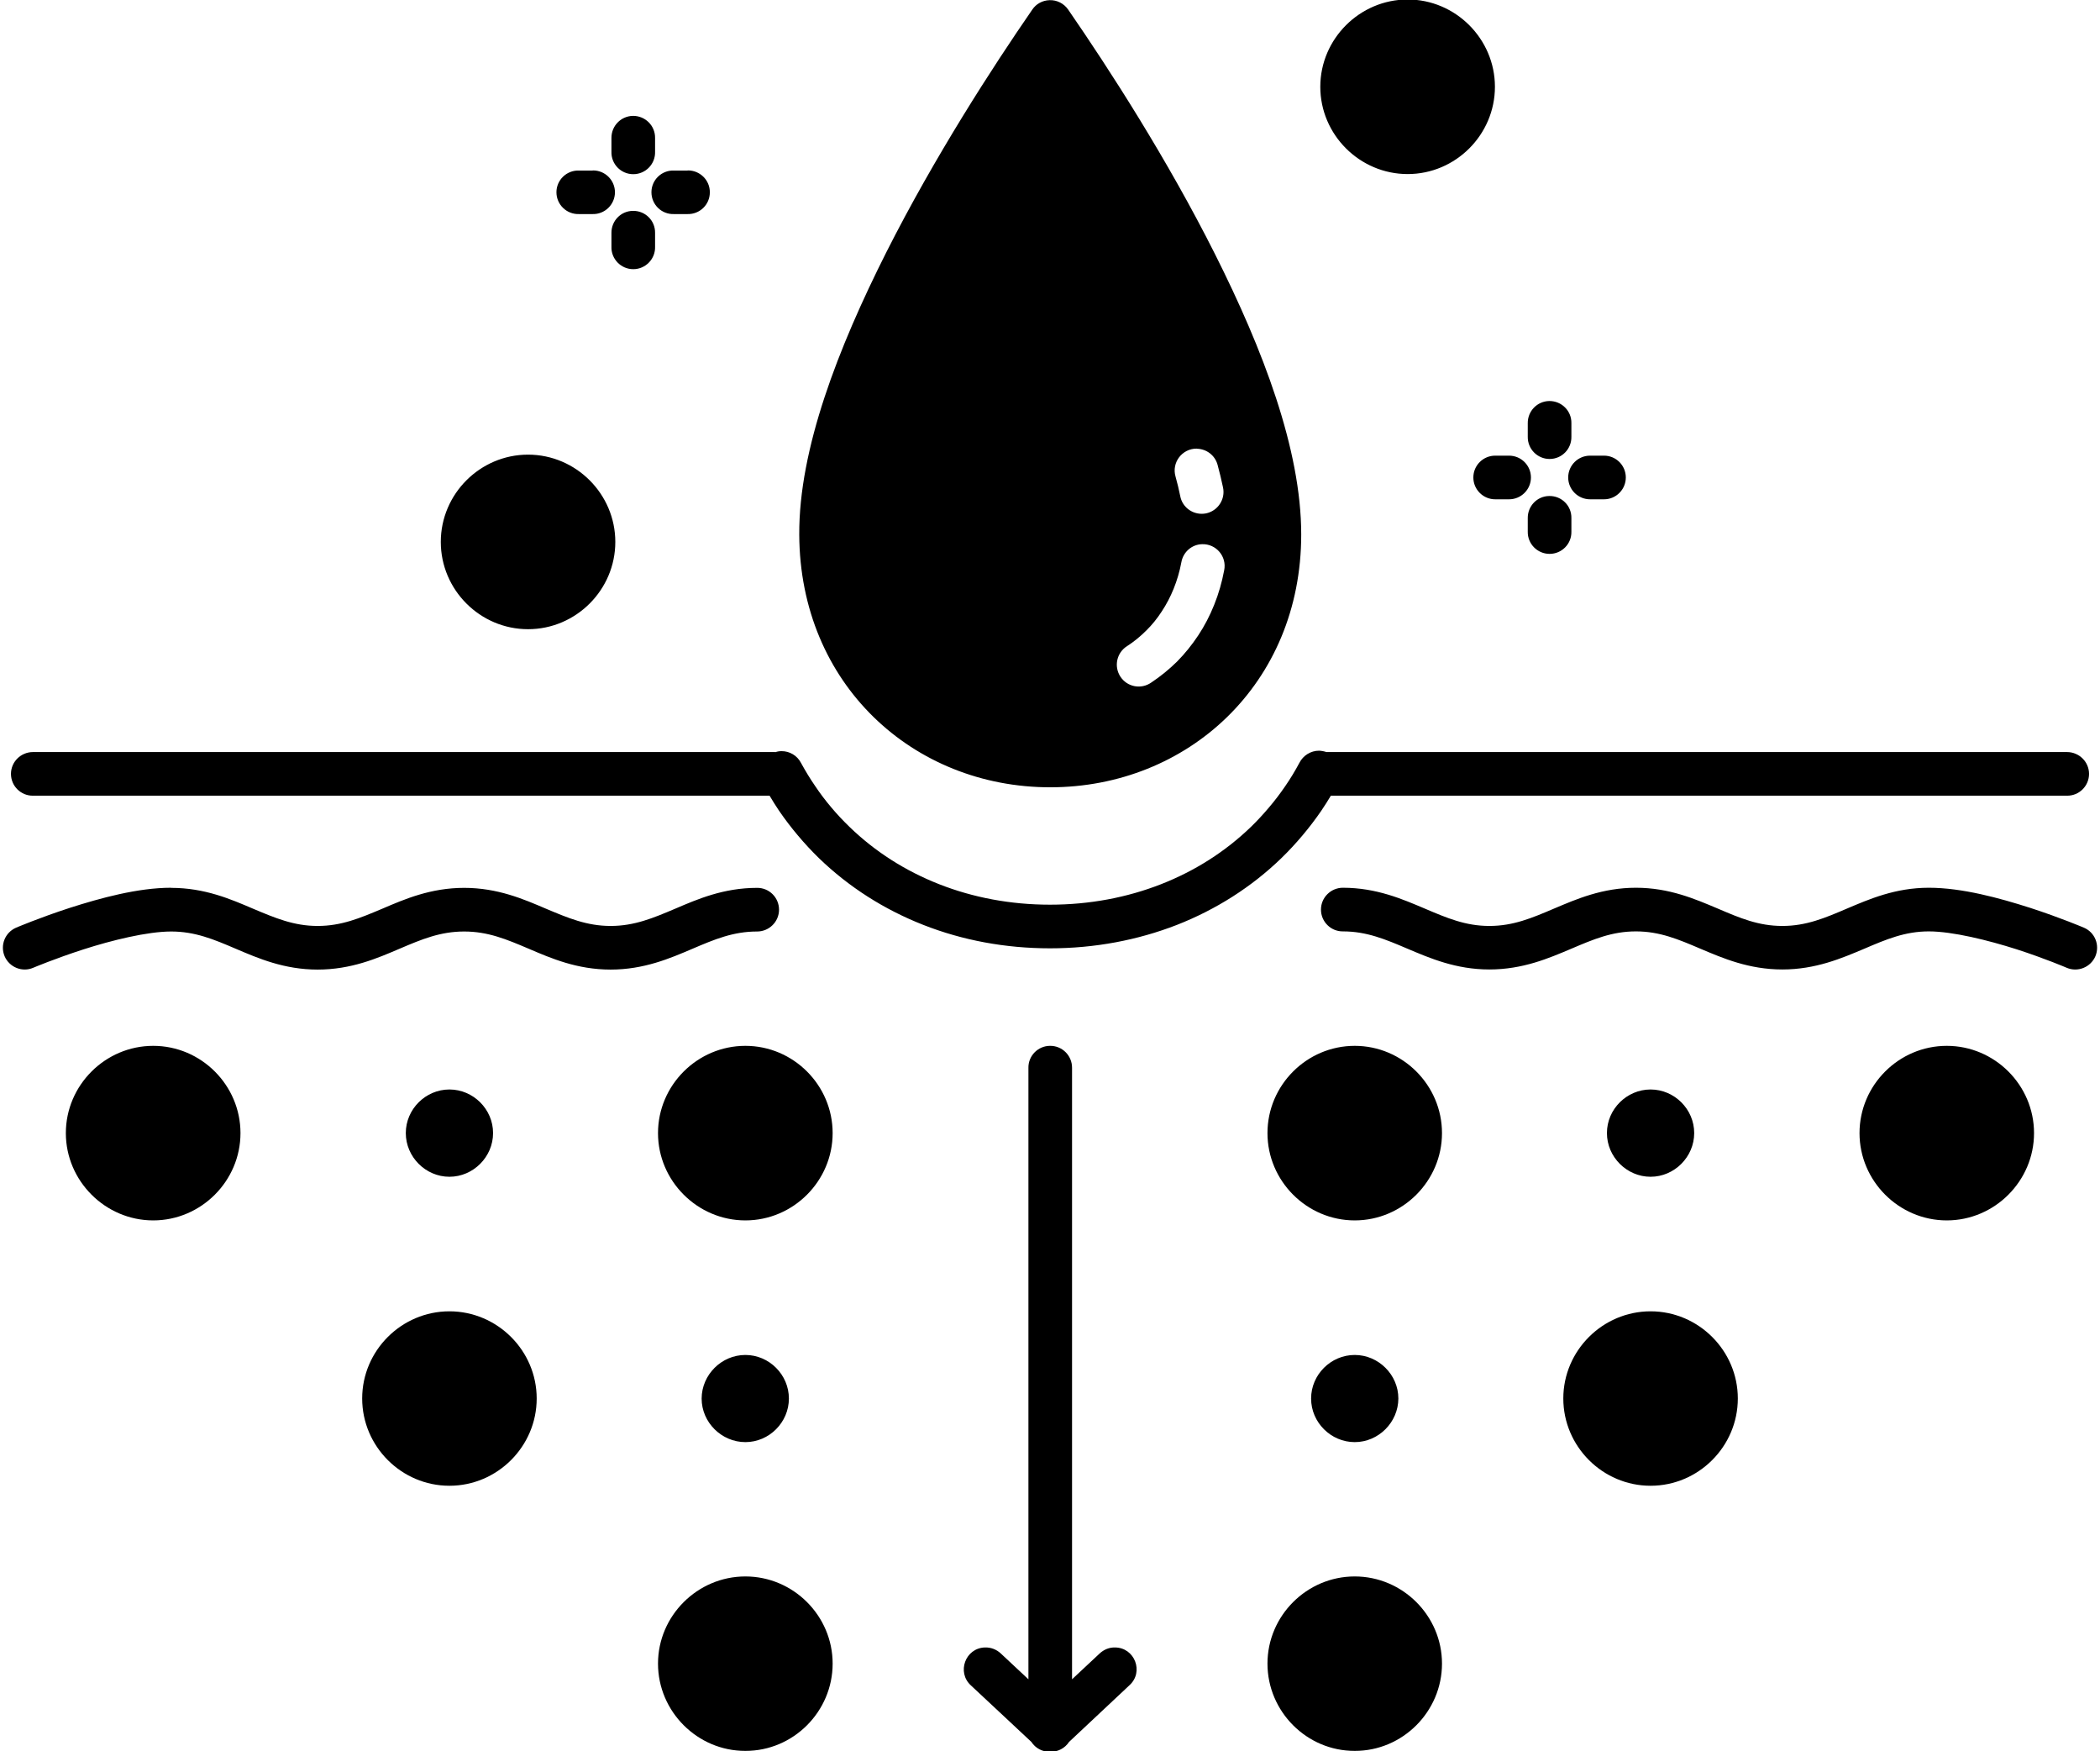 <?xml version="1.0" encoding="UTF-8"?><svg xmlns="http://www.w3.org/2000/svg" xmlns:xlink="http://www.w3.org/1999/xlink" height="60.2" preserveAspectRatio="xMidYMid meet" version="1.0" viewBox="0.4 0.4 72.2 60.2" width="72.2" zoomAndPan="magnify"><g id="change1_1"><path d="M 48.797 0.383 C 47.148 0.383 45.793 1.738 45.793 3.383 C 45.793 5.031 47.148 6.383 48.797 6.383 C 50.445 6.383 51.797 5.031 51.797 3.383 C 51.797 1.738 50.445 0.383 48.797 0.383 Z M 36.48 0.406 C 36.246 0.414 36.023 0.531 35.891 0.73 C 34.523 2.711 32.531 5.789 30.871 9.074 C 29.215 12.363 27.863 15.836 27.879 18.777 C 27.902 23.914 31.793 27.461 36.508 27.461 C 41.223 27.461 45.137 23.914 45.137 18.773 C 45.137 15.84 43.816 12.406 42.176 9.141 C 40.535 5.875 38.551 2.797 37.125 0.73 C 36.98 0.52 36.738 0.395 36.48 0.406 Z M 22.16 4.383 C 21.746 4.391 21.418 4.73 21.422 5.145 L 21.422 5.609 C 21.406 6.035 21.746 6.387 22.172 6.387 C 22.598 6.387 22.938 6.035 22.922 5.609 L 22.922 5.145 C 22.93 4.723 22.586 4.379 22.16 4.383 Z M 20.781 6.258 C 20.777 6.258 20.777 6.258 20.773 6.262 L 20.309 6.262 C 19.883 6.246 19.531 6.586 19.531 7.008 C 19.531 7.434 19.883 7.773 20.309 7.758 L 20.773 7.758 C 21.191 7.77 21.539 7.434 21.543 7.012 C 21.543 6.594 21.203 6.254 20.781 6.258 Z M 24.047 6.258 C 24.043 6.258 24.039 6.258 24.035 6.262 L 23.57 6.262 C 23.148 6.246 22.797 6.586 22.797 7.008 C 22.797 7.434 23.148 7.773 23.57 7.758 L 24.035 7.758 C 24.457 7.77 24.805 7.434 24.805 7.012 C 24.809 6.594 24.465 6.254 24.047 6.258 Z M 22.16 7.648 C 21.746 7.652 21.418 7.992 21.422 8.406 L 21.422 8.875 C 21.406 9.297 21.746 9.652 22.172 9.652 C 22.598 9.652 22.938 9.297 22.922 8.875 L 22.922 8.406 C 22.93 7.984 22.586 7.641 22.16 7.648 Z M 53.664 14.184 C 53.25 14.191 52.922 14.531 52.926 14.945 L 52.926 15.41 C 52.918 15.832 53.258 16.176 53.676 16.176 C 54.098 16.176 54.434 15.832 54.426 15.41 L 54.426 14.945 C 54.434 14.523 54.09 14.18 53.664 14.184 Z M 41.543 15.824 C 41.883 15.828 42.176 16.055 42.262 16.379 C 42.332 16.641 42.395 16.895 42.449 17.156 C 42.535 17.562 42.27 17.965 41.859 18.047 C 41.449 18.125 41.051 17.859 40.977 17.449 C 40.934 17.23 40.879 17.008 40.816 16.781 C 40.676 16.301 41.039 15.816 41.547 15.82 Z M 18.555 16.027 C 16.906 16.027 15.555 17.379 15.555 19.027 C 15.555 20.676 16.906 22.027 18.555 22.027 C 20.203 22.027 21.555 20.676 21.555 19.027 C 21.555 17.379 20.203 16.027 18.555 16.027 Z M 51.812 16.062 C 51.395 16.059 51.055 16.395 51.055 16.812 C 51.055 17.227 51.395 17.566 51.812 17.562 L 52.277 17.562 C 52.695 17.566 53.035 17.227 53.035 16.812 C 53.035 16.395 52.695 16.059 52.277 16.062 Z M 55.074 16.062 C 54.656 16.059 54.316 16.395 54.316 16.812 C 54.316 17.227 54.656 17.566 55.074 17.562 L 55.543 17.562 C 55.957 17.566 56.297 17.227 56.297 16.812 C 56.297 16.395 55.957 16.059 55.543 16.062 Z M 53.664 17.449 C 53.25 17.453 52.922 17.793 52.926 18.207 L 52.926 18.676 C 52.918 19.094 53.258 19.438 53.676 19.438 C 54.098 19.438 54.434 19.094 54.426 18.676 L 54.426 18.207 C 54.434 17.785 54.09 17.441 53.664 17.449 Z M 41.73 19.105 C 42.215 19.09 42.586 19.531 42.488 20.004 C 42.41 20.418 42.297 20.812 42.145 21.188 C 41.996 21.562 41.812 21.914 41.598 22.238 C 41.383 22.562 41.141 22.863 40.871 23.137 C 40.598 23.406 40.301 23.648 39.984 23.859 C 39.637 24.105 39.156 24.016 38.922 23.66 C 38.688 23.305 38.793 22.828 39.156 22.605 C 39.391 22.453 39.609 22.273 39.809 22.074 C 40.008 21.879 40.188 21.656 40.344 21.414 C 40.504 21.172 40.641 20.91 40.754 20.629 C 40.867 20.348 40.957 20.047 41.016 19.727 C 41.078 19.375 41.375 19.113 41.73 19.105 Z M 45.75 26.203 C 45.465 26.203 45.203 26.367 45.074 26.621 C 44.926 26.898 44.766 27.164 44.59 27.418 C 44.414 27.676 44.23 27.918 44.031 28.152 C 43.832 28.387 43.625 28.613 43.406 28.824 C 42.527 29.672 41.484 30.336 40.316 30.793 C 39.148 31.25 37.859 31.496 36.5 31.496 C 35.141 31.496 33.855 31.25 32.691 30.793 C 31.527 30.336 30.484 29.672 29.609 28.824 C 29.391 28.613 29.18 28.391 28.984 28.156 C 28.785 27.922 28.598 27.676 28.426 27.418 C 28.25 27.164 28.09 26.898 27.938 26.621 C 27.809 26.371 27.547 26.215 27.266 26.219 C 27.195 26.219 27.125 26.23 27.059 26.254 C 27.055 26.25 27.051 26.25 27.047 26.25 L 1.535 26.25 C 1.117 26.25 0.777 26.586 0.777 27 C 0.777 27.418 1.117 27.754 1.535 27.75 L 26.859 27.75 C 26.965 27.926 27.07 28.098 27.184 28.266 C 27.387 28.562 27.605 28.848 27.836 29.121 C 28.066 29.395 28.309 29.656 28.562 29.902 C 29.586 30.891 30.801 31.664 32.145 32.191 C 33.488 32.719 34.961 32.996 36.5 32.996 C 38.039 32.996 39.516 32.715 40.863 32.191 C 42.207 31.664 43.426 30.891 44.449 29.902 C 44.703 29.656 44.945 29.395 45.176 29.121 C 45.406 28.848 45.625 28.562 45.828 28.266 C 45.941 28.098 46.051 27.926 46.156 27.75 L 71.465 27.75 C 71.883 27.754 72.223 27.418 72.223 27 C 72.223 26.586 71.883 26.25 71.465 26.25 L 46.004 26.25 C 45.922 26.223 45.836 26.207 45.75 26.203 Z M 6.285 30.914 C 5.137 30.914 3.848 31.27 2.801 31.605 C 1.754 31.945 0.957 32.285 0.957 32.285 C 0.574 32.449 0.398 32.887 0.559 33.27 C 0.723 33.648 1.164 33.828 1.543 33.664 C 1.543 33.664 2.281 33.352 3.262 33.035 C 4.242 32.719 5.469 32.418 6.285 32.418 C 7.105 32.418 7.742 32.684 8.508 33.012 C 9.277 33.34 10.172 33.727 11.32 33.727 C 12.473 33.727 13.367 33.34 14.133 33.012 C 14.902 32.684 15.539 32.418 16.359 32.418 C 17.176 32.418 17.812 32.684 18.582 33.012 C 19.348 33.34 20.242 33.727 21.395 33.727 C 22.543 33.727 23.438 33.34 24.207 33.012 C 24.973 32.684 25.613 32.418 26.43 32.418 C 26.844 32.418 27.184 32.082 27.184 31.668 C 27.184 31.25 26.844 30.914 26.43 30.918 C 25.277 30.918 24.383 31.305 23.617 31.633 C 22.852 31.957 22.211 32.227 21.395 32.227 C 20.578 32.227 19.938 31.957 19.168 31.633 C 18.402 31.305 17.508 30.918 16.359 30.918 C 15.207 30.918 14.312 31.305 13.547 31.633 C 12.777 31.957 12.141 32.227 11.32 32.227 C 10.504 32.227 9.867 31.957 9.098 31.633 C 8.332 31.305 7.438 30.918 6.285 30.918 Z M 46.57 30.914 C 46.156 30.914 45.816 31.25 45.816 31.664 C 45.816 32.082 46.156 32.418 46.57 32.414 C 47.387 32.414 48.027 32.684 48.797 33.012 C 49.562 33.336 50.457 33.723 51.605 33.723 C 52.758 33.723 53.652 33.336 54.418 33.012 C 55.188 32.684 55.824 32.414 56.645 32.414 C 57.461 32.414 58.098 32.684 58.867 33.012 C 59.633 33.336 60.527 33.723 61.68 33.723 C 62.828 33.723 63.723 33.336 64.492 33.012 C 65.258 32.684 65.898 32.414 66.715 32.414 C 67.531 32.414 68.762 32.719 69.738 33.031 C 70.719 33.348 71.453 33.664 71.453 33.664 C 71.836 33.828 72.277 33.648 72.441 33.27 C 72.602 32.887 72.426 32.445 72.043 32.285 C 72.043 32.285 71.246 31.945 70.199 31.605 C 69.152 31.27 67.863 30.914 66.715 30.914 C 65.562 30.914 64.668 31.305 63.902 31.629 C 63.137 31.957 62.496 32.227 61.68 32.227 C 60.859 32.227 60.223 31.957 59.457 31.629 C 58.688 31.305 57.793 30.914 56.645 30.914 C 55.492 30.914 54.598 31.305 53.832 31.629 C 53.062 31.957 52.426 32.227 51.605 32.227 C 50.789 32.227 50.152 31.957 49.383 31.629 C 48.617 31.305 47.723 30.914 46.57 30.914 Z M 5.668 36.348 C 4.02 36.348 2.664 37.699 2.664 39.348 C 2.664 40.992 4.02 42.348 5.668 42.348 C 7.316 42.348 8.668 40.992 8.668 39.348 C 8.668 37.699 7.316 36.348 5.668 36.348 Z M 26.027 36.348 C 24.379 36.348 23.023 37.699 23.023 39.348 C 23.023 40.992 24.379 42.348 26.027 42.348 C 27.676 42.348 29.027 40.992 29.027 39.348 C 29.027 37.699 27.676 36.348 26.027 36.348 Z M 36.496 36.348 C 36.082 36.352 35.75 36.695 35.758 37.105 L 35.758 58.121 L 34.809 57.234 C 34.66 57.094 34.465 57.02 34.262 57.027 C 33.59 57.047 33.285 57.879 33.781 58.332 L 35.859 60.273 C 36 60.492 36.246 60.621 36.504 60.613 C 36.766 60.621 37.012 60.492 37.156 60.273 L 39.23 58.328 C 39.738 57.871 39.414 57.027 38.73 57.027 C 38.535 57.023 38.348 57.102 38.207 57.234 L 37.258 58.121 L 37.258 37.105 C 37.262 36.684 36.918 36.34 36.496 36.348 Z M 46.977 36.348 C 45.328 36.348 43.977 37.699 43.977 39.348 C 43.977 40.992 45.328 42.348 46.977 42.348 C 48.625 42.348 49.977 40.992 49.977 39.348 C 49.977 37.699 48.625 36.348 46.977 36.348 Z M 67.332 36.348 C 65.684 36.348 64.332 37.699 64.332 39.348 C 64.332 40.992 65.684 42.348 67.332 42.348 C 68.98 42.348 70.332 40.992 70.332 39.348 C 70.332 37.699 68.98 36.348 67.332 36.348 Z M 15.852 37.848 C 15.031 37.848 14.352 38.527 14.352 39.344 L 14.352 39.348 C 14.352 40.164 15.031 40.848 15.852 40.848 C 16.672 40.848 17.352 40.164 17.352 39.348 L 17.352 39.344 C 17.352 38.527 16.672 37.848 15.852 37.848 Z M 57.148 37.848 C 56.328 37.848 55.648 38.527 55.648 39.344 L 55.648 39.348 C 55.648 40.164 56.328 40.848 57.148 40.848 C 57.969 40.848 58.648 40.164 58.648 39.348 L 58.648 39.344 C 58.648 38.527 57.969 37.848 57.148 37.848 Z M 15.852 45.473 C 14.203 45.473 12.852 46.824 12.852 48.469 C 12.852 50.117 14.203 51.469 15.852 51.469 C 17.5 51.469 18.852 50.117 18.852 48.469 C 18.852 46.824 17.5 45.473 15.852 45.473 Z M 57.148 45.473 C 55.5 45.473 54.148 46.824 54.148 48.469 C 54.148 50.117 55.5 51.469 57.148 51.469 C 58.797 51.469 60.148 50.117 60.148 48.469 C 60.148 46.824 58.797 45.473 57.148 45.473 Z M 26.027 46.973 C 25.207 46.973 24.527 47.652 24.523 48.469 L 24.523 48.473 C 24.523 49.289 25.207 49.969 26.027 49.969 C 26.844 49.969 27.523 49.289 27.523 48.473 L 27.523 48.469 C 27.523 47.652 26.844 46.973 26.027 46.973 Z M 46.977 46.973 C 46.156 46.973 45.477 47.652 45.477 48.469 L 45.477 48.473 C 45.477 49.289 46.156 49.969 46.977 49.969 C 47.793 49.969 48.473 49.289 48.477 48.473 L 48.477 48.469 C 48.477 47.652 47.793 46.973 46.977 46.973 Z M 26.027 54.586 C 24.379 54.586 23.023 55.938 23.023 57.582 C 23.023 59.23 24.379 60.586 26.027 60.582 C 27.676 60.586 29.027 59.23 29.027 57.582 C 29.027 55.938 27.676 54.586 26.027 54.586 Z M 46.977 54.586 C 45.328 54.586 43.977 55.938 43.977 57.582 C 43.977 59.23 45.328 60.586 46.977 60.582 C 48.625 60.586 49.977 59.23 49.977 57.582 C 49.977 55.938 48.625 54.586 46.977 54.586 Z M 46.977 54.586" fill="inherit"/></g></svg>